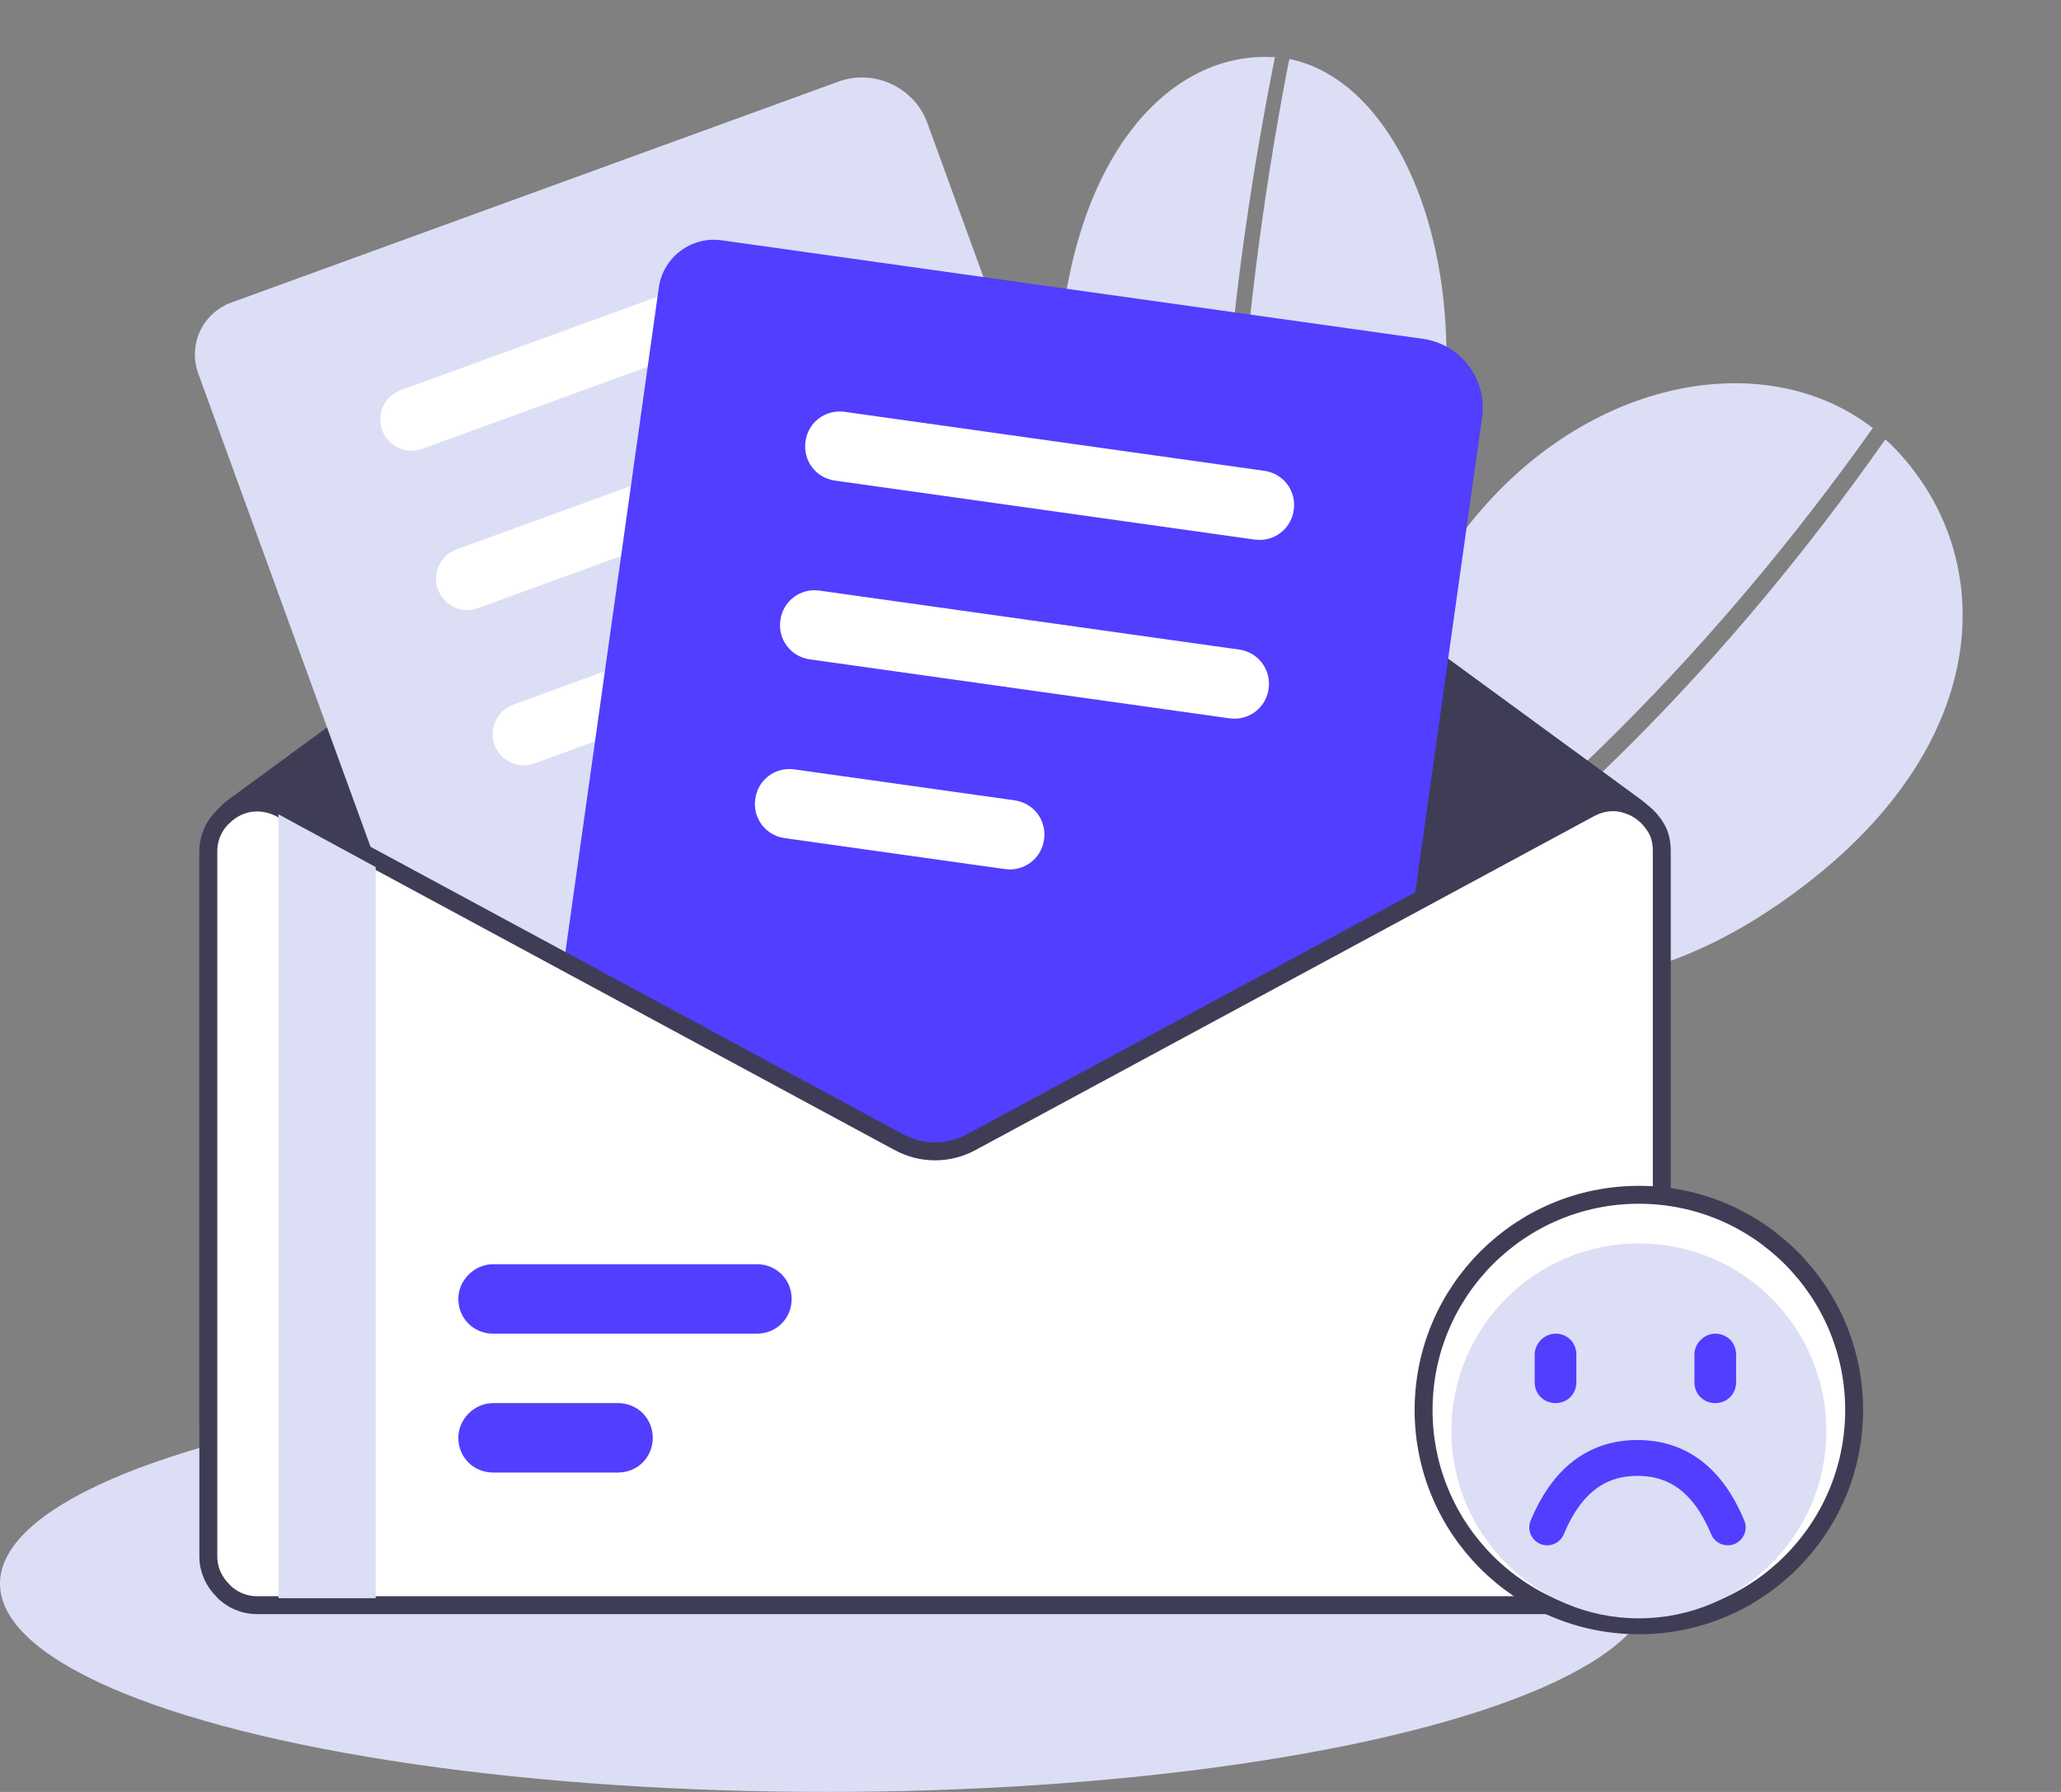 <?xml version="1.0" encoding="UTF-8"?>
<svg width="230px" height="200px" viewBox="0 0 230 200" version="1.1" xmlns="http://www.w3.org/2000/svg" xmlns:xlink="http://www.w3.org/1999/xlink">
    <rect x="0" y="0" width="230" height="200" fill="#808080" stroke="none"/>
    <title>犹豫</title>
    <g id="页面-1" stroke="none" stroke-width="1" fill="none" fill-rule="evenodd">
        <g id="退订确认" transform="translate(-609, -298)">
            <g id="犹豫" transform="translate(609, 298)">
                <ellipse id="椭圆形" fill="#DCDEF5" cx="92.221" cy="176.751" rx="92.221" ry="23.249"></ellipse>
                <g id="编组-2" transform="translate(162.149, 62.112) rotate(33) translate(-162.149, -62.112) translate(106.03, 24.496)" fill="#DCDEF5">
                    <ellipse id="椭圆形_1_" transform="translate(62.387, 66.701) rotate(90) translate(-62.387, -66.701) " cx="62.387" cy="66.701" rx="6.587" ry="25.961"></ellipse>
                    <path d="M90.391,0.53 C106.665,4.018 117.825,21.145 109.3,46.176 C101.008,70.51 84.966,76.555 75.356,75.005 C78.999,65.008 81.944,54.778 84.191,44.239 C87.136,30.289 88.918,15.642 89.461,0.376 L89.926,0.453 L89.926,0.453 L90.391,0.53 Z M87.601,0.066 C86.981,15.022 85.198,29.592 82.176,43.774 C79.929,54.391 76.984,64.62 73.496,74.54 C64.197,71.595 54.045,56.561 55.595,34.707 C57.145,13.317 72.179,-1.097 87.446,0.066 L87.601,0.066 Z" id="形状结合"></path>
                    <path d="M10.569,0.995 L10.957,2.003 C16.769,16.262 23.356,29.824 30.796,42.766 C36.453,52.608 42.575,61.908 49.085,70.742 C55.362,66.558 57.842,49.741 48.31,28.429 C39.088,7.738 21.884,-3.499 10.569,0.995 Z M8.864,1.848 C-2.295,8.28 -4.465,27.112 11.422,49.741 C26.378,71.13 40.56,74.462 47.613,71.517 C41.025,62.605 34.903,53.383 29.323,43.696 C21.729,30.677 15.064,16.65 9.097,1.693 L8.864,1.848 Z" id="形状结合备份"></path>
                </g>
                <path d="M104.233,34.467 C105.705,34.467 107.1,34.932 108.34,35.785 L108.34,35.785 L182.505,90.032 C184.287,91.35 185.372,93.442 185.372,95.689 L185.372,95.689 L185.217,158.152 L23.249,158.152 L23.249,95.689 C23.249,93.442 24.334,91.35 26.116,90.032 L26.116,90.032 L100.126,35.785 C101.366,34.932 102.838,34.467 104.233,34.467 Z" id="矩形" stroke="#3F3D56" stroke-width="2" fill="#3F3D56"></path>
                <g id="编组备份" transform="translate(78.717, 71.418) rotate(-20) translate(-78.717, -71.418) translate(35.706, 17.945)">
                    <path d="M6.2,1.37661743e-15 L78.272,1.37661743e-15 C82.534,1.37661743e-15 86.021,3.487 86.021,7.75 L86.021,100.746 C86.021,104.156 83.231,106.945 79.822,106.945 L6.2,106.945 C2.79,106.945 0,104.156 0,100.746 L0,6.2 C0,2.712 2.79,1.37661743e-15 6.2,1.37661743e-15 Z" id="矩形_1_" fill="#DCDEF5"></path>
                    <path d="M20.614,15.654 L64.787,15.654 C66.725,15.654 68.275,17.204 68.275,19.142 L68.275,19.142 C68.275,21.079 66.725,22.629 64.787,22.629 L20.614,22.629 C18.677,22.629 17.127,21.079 17.127,19.142 L17.127,19.142 C17.127,17.204 18.677,15.654 20.614,15.654 Z" id="矩形_2_" fill="#FFFFFF"></path>
                    <path d="M20.382,34.486 L64.555,34.486 C66.492,34.486 68.042,36.036 68.042,37.973 L68.042,37.973 C68.042,39.911 66.492,41.461 64.555,41.461 L20.382,41.461 C18.444,41.461 16.894,39.911 16.894,37.973 L16.894,37.973 C16.894,36.036 18.444,34.486 20.382,34.486 Z" id="矩形备份-3" fill="#FFFFFF"></path>
                    <path d="M20.382,52.93 L43.631,52.93 C45.568,52.93 47.118,54.48 47.118,56.418 L47.118,56.418 C47.118,58.355 45.568,59.905 43.631,59.905 L20.382,59.905 C18.444,59.905 16.894,58.355 16.894,56.418 L16.894,56.418 C16.894,54.558 18.444,52.93 20.382,52.93 Z" id="矩形备份-4" fill="#FFFFFF"></path>
                </g>
                <g id="编组" transform="translate(112.394, 89.6) rotate(8) translate(-112.394, -89.6) translate(65.896, 31.865)">
                    <path d="M6.2,-1.37661743e-15 L85.246,-1.37661743e-15 C89.509,-1.37661743e-15 92.996,3.487 92.996,7.75 L92.996,109.27 C92.996,112.68 90.206,115.47 86.796,115.47 L6.2,115.47 C2.79,115.47 0,112.68 0,109.27 L0,6.2 C0,2.79 2.79,-1.37661743e-15 6.2,-1.37661743e-15 Z" id="矩形_3_" fill="#513EFF"></path>
                    <path d="M22.474,17.049 L69.747,17.049 C71.917,17.049 73.622,18.754 73.622,20.924 L73.622,20.924 C73.622,23.094 71.917,24.799 69.747,24.799 L22.474,24.799 C20.304,24.799 18.599,23.094 18.599,20.924 L18.599,20.924 C18.599,18.754 20.304,17.049 22.474,17.049 Z" id="矩形_4_" fill="#FFFFFF"></path>
                    <path d="M22.474,37.198 L69.747,37.198 C71.917,37.198 73.622,38.903 73.622,41.073 L73.622,41.073 C73.622,43.243 71.917,44.948 69.747,44.948 L22.474,44.948 C20.304,44.948 18.599,43.243 18.599,41.073 L18.599,41.073 C18.599,38.903 20.304,37.198 22.474,37.198 Z" id="矩形备份-3_1_" fill="#FFFFFF"></path>
                    <path d="M22.474,57.348 L47.273,57.348 C49.443,57.348 51.148,59.052 51.148,61.222 L51.148,61.222 C51.148,63.392 49.443,65.097 47.273,65.097 L22.474,65.097 C20.304,65.097 18.599,63.392 18.599,61.222 L18.599,61.222 C18.599,59.052 20.304,57.348 22.474,57.348 Z" id="矩形备份-4_1_" fill="#FFFFFF"></path>
                </g>
                <path d="M177.467,90.187 C178.785,89.49 180.257,89.335 181.575,89.8 C182.892,90.187 184.055,91.117 184.83,92.435 C185.295,93.21 185.45,94.14 185.45,94.992 L185.45,94.992 L185.45,173.729 C185.45,175.201 184.83,176.596 183.822,177.526 C182.815,178.533 181.497,179.153 180.025,179.153 L180.025,179.153 L28.674,179.153 C27.201,179.153 25.806,178.533 24.876,177.526 C23.869,176.519 23.249,175.201 23.249,173.729 L23.249,173.729 L23.249,94.992 C23.249,93.52 23.869,92.125 24.876,91.195 C25.884,90.187 27.201,89.567 28.674,89.567 C29.604,89.567 30.456,89.8 31.231,90.187 L31.231,90.187 L100.281,127.463 C102.838,128.858 105.86,128.858 108.418,127.463 L108.418,127.463 L177.467,90.187 Z" id="矩形_5_" stroke="#3F3D56" stroke-width="2" fill="#FFFFFF"></path>
                <polygon id="矩形_6_" fill="#DCDEF5" points="31.076 90.885 41.926 96.774 41.926 178.378 31.076 178.378"></polygon>
                <path d="M55.023,141.103 L84.471,141.103 C86.641,141.103 88.346,142.807 88.346,144.977 L88.346,144.977 C88.346,147.147 86.641,148.852 84.471,148.852 L55.023,148.852 C52.853,148.852 51.148,147.147 51.148,144.977 L51.148,144.977 C51.148,142.885 52.93,141.103 55.023,141.103 Z" id="矩形_7_" fill="#513EFF"></path>
                <path d="M55.023,156.602 L68.972,156.602 C71.142,156.602 72.847,158.307 72.847,160.477 L72.847,160.477 C72.847,162.647 71.142,164.352 68.972,164.352 L55.023,164.352 C52.853,164.352 51.148,162.647 51.148,160.477 L51.148,160.477 C51.148,158.384 52.93,156.602 55.023,156.602 Z" id="矩形备份-2" fill="#513EFF"></path>
                <circle id="椭圆形_2_" stroke="#3F3D56" stroke-width="2" fill="#FFFFFF" cx="182.892" cy="157.377" r="24.024"></circle>
                <circle id="椭圆形备份" fill="#DCDEF5" cx="182.892" cy="159.702" r="20.924"></circle>
                <path d="M173.593,148.852 L173.593,148.852 C174.91,148.852 175.917,149.86 175.917,151.177 L175.917,154.277 C175.917,155.594 174.91,156.602 173.593,156.602 L173.593,156.602 C172.275,156.602 171.268,155.594 171.268,154.277 L171.268,151.177 C171.268,149.937 172.353,148.852 173.593,148.852 Z" id="矩形_8_" fill="#513EFF"></path>
                <path d="M191.417,148.852 L191.417,148.852 C192.734,148.852 193.742,149.86 193.742,151.177 L193.742,154.277 C193.742,155.594 192.734,156.602 191.417,156.602 L191.417,156.602 C190.099,156.602 189.092,155.594 189.092,154.277 L189.092,151.177 C189.092,149.937 190.177,148.852 191.417,148.852 Z" id="矩形备份" fill="#513EFF"></path>
                <path d="M172.663,170.474 C174.832,165.281 178.165,162.724 182.737,162.724 C187.309,162.724 190.642,165.281 192.812,170.474" id="直线" stroke="#513EFF" stroke-width="4" stroke-linecap="round"></path>
            </g>
        </g>
    </g>
</svg>
